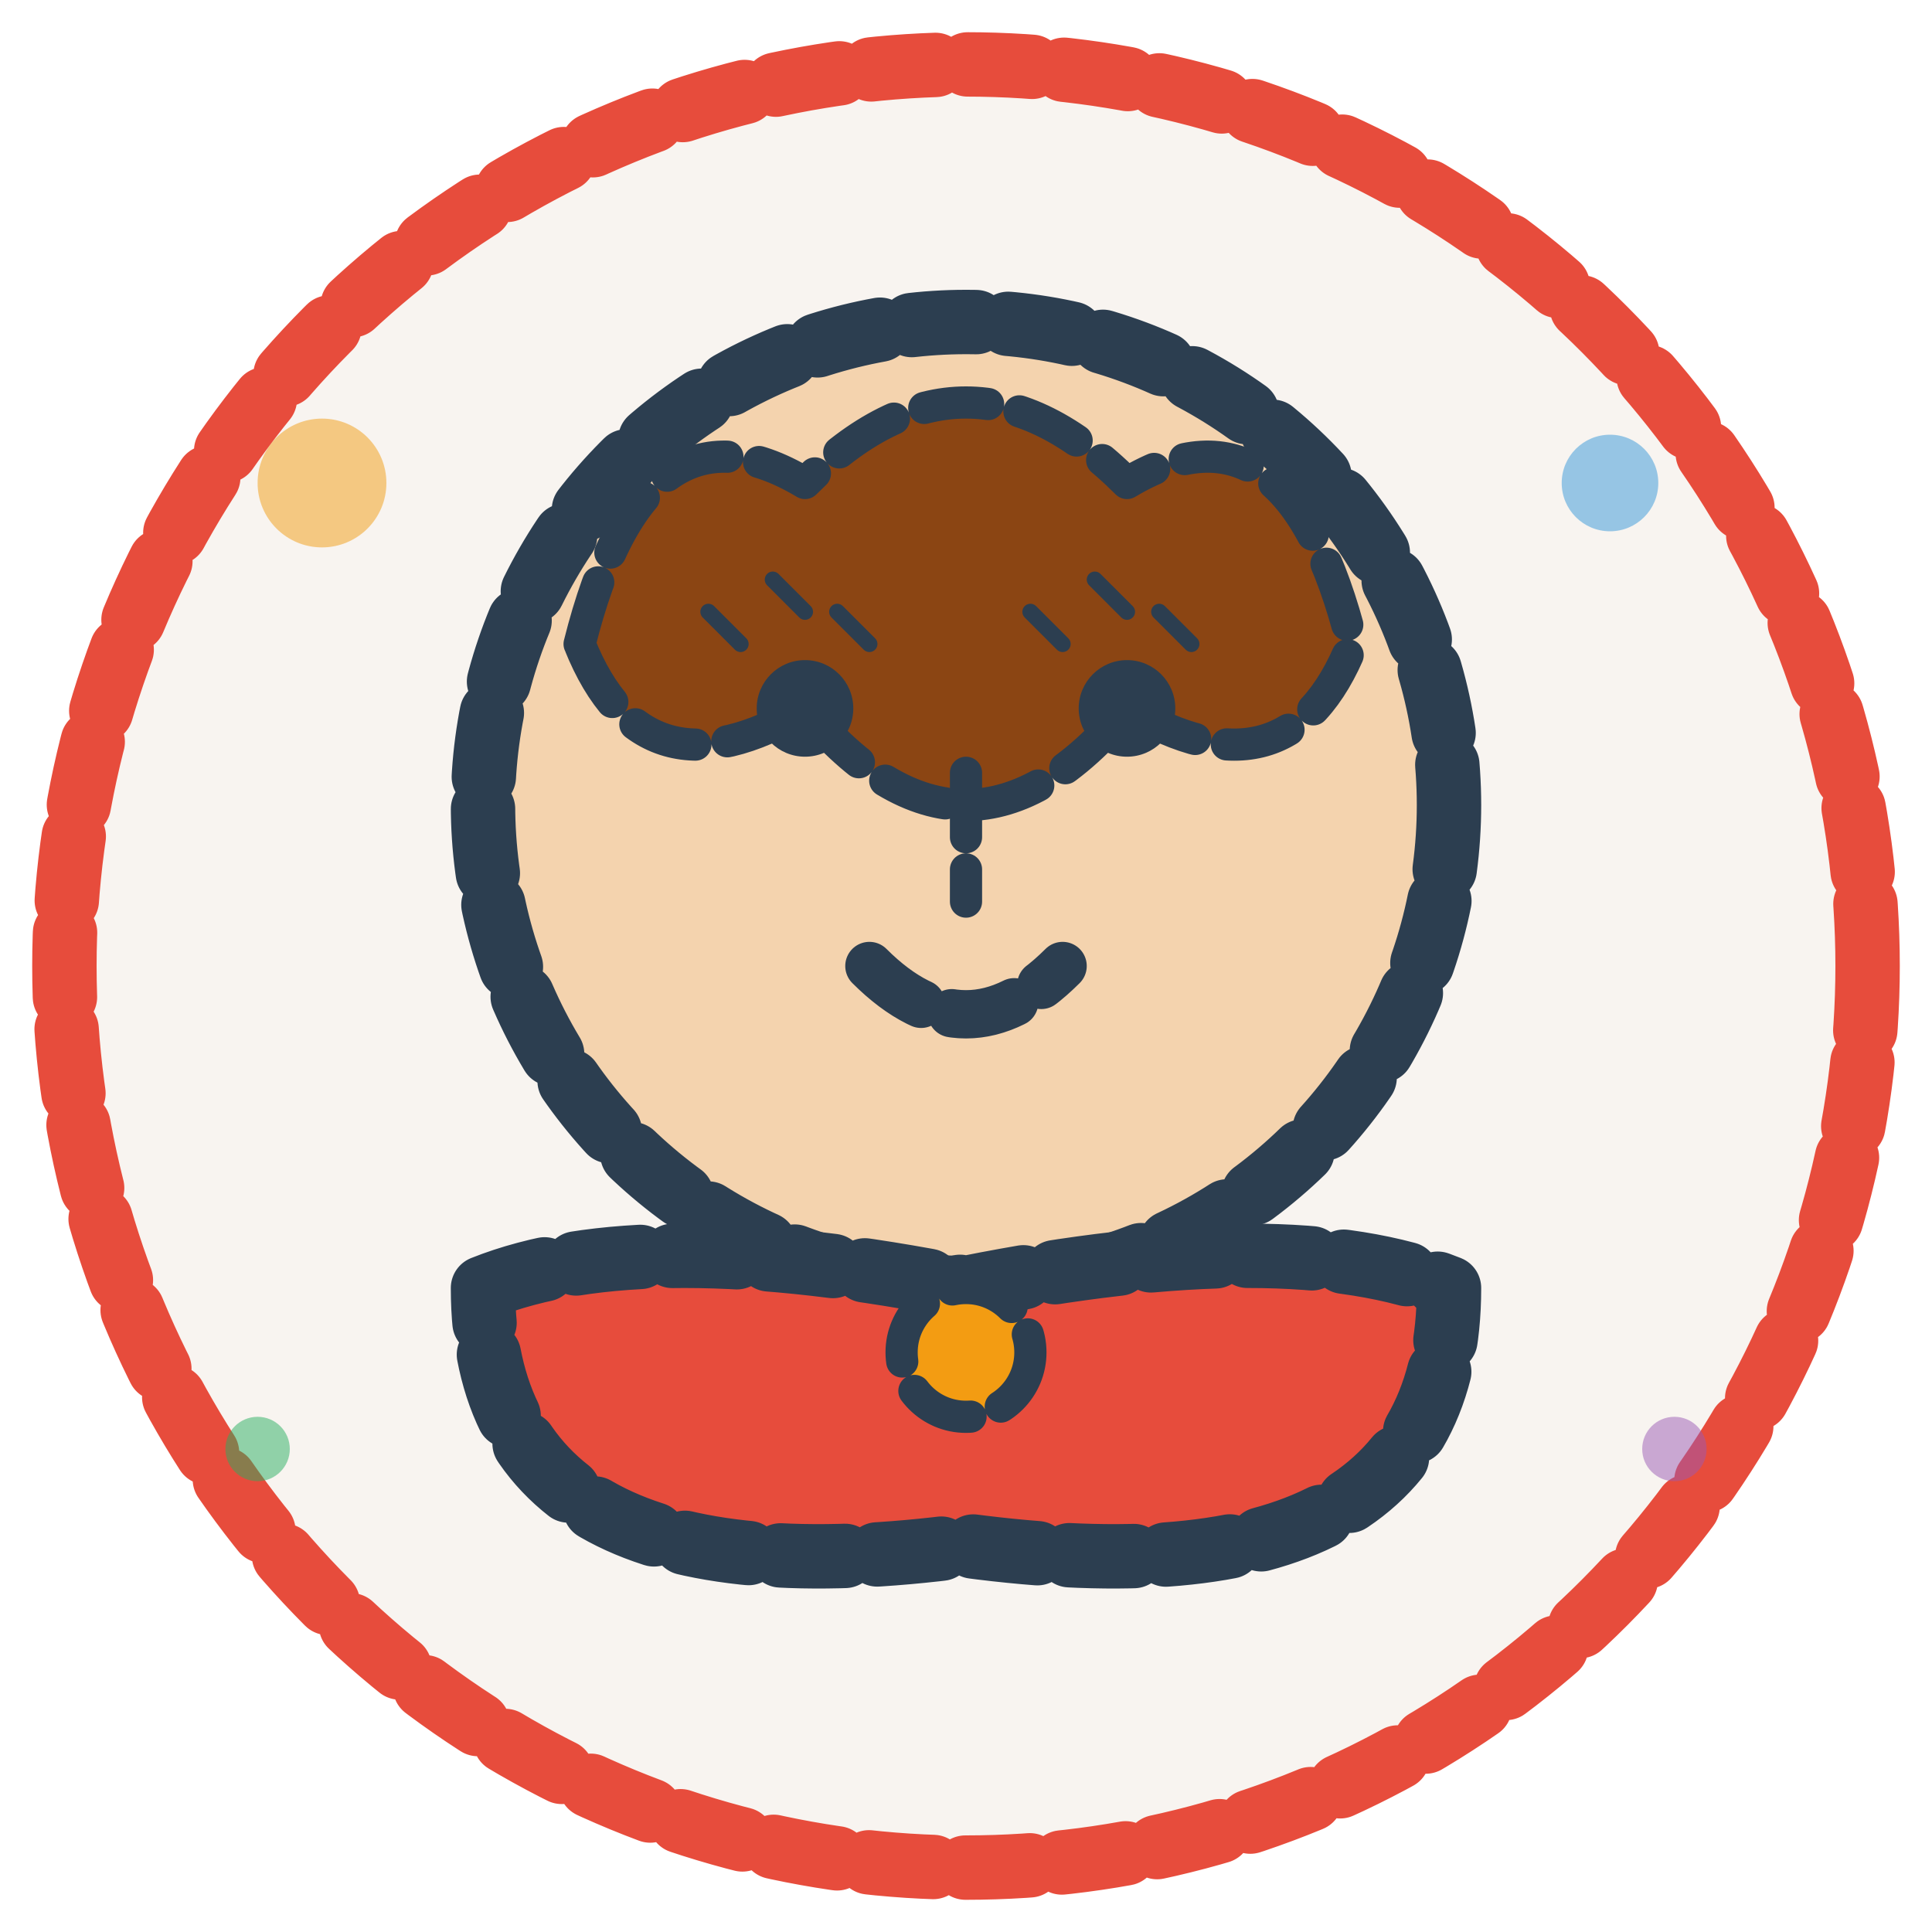 <svg width="60" height="60" viewBox="0 0 60 60" fill="none" xmlns="http://www.w3.org/2000/svg">
  <defs>
    <style>
      .hand-drawn {
        stroke-dasharray: 2,1;
        stroke-linecap: round;
        stroke-linejoin: round;
        filter: url(#roughPaper);
      }
    </style>
    <filter id="roughPaper">
      <feTurbulence baseFrequency="0.04" numOctaves="3" result="turbulence"/>
      <feDisplacementMap in="SourceGraphic" in2="turbulence" scale="0.5"/>
    </filter>
  </defs>
  
  <!-- Background circle -->
  <circle cx="30" cy="30" r="28" fill="#f8f4f0" stroke="#e74c3c" stroke-width="2" class="hand-drawn"/>
  
  <!-- Head -->
  <circle cx="30" cy="25" r="15" fill="#f4d3ae" stroke="#2c3e50" stroke-width="2" class="hand-drawn"/>
  
  <!-- Hair (feminine style) -->
  <path d="M18 20 Q20 12 25 15 Q30 10 35 15 Q40 12 42 20 Q40 25 35 22 Q30 28 25 22 Q20 25 18 20" fill="#8b4513" stroke="#2c3e50" stroke-width="1" class="hand-drawn"/>
  
  <!-- Face features -->
  <circle cx="25" cy="22" r="1.5" fill="#2c3e50"/>
  <circle cx="35" cy="22" r="1.5" fill="#2c3e50"/>
  
  <!-- Eyelashes -->
  <path d="M23 20 L22 19 M25 19 L24 18 M27 20 L26 19" stroke="#2c3e50" stroke-width="0.5" class="hand-drawn"/>
  <path d="M33 20 L32 19 M35 19 L34 18 M37 20 L36 19" stroke="#2c3e50" stroke-width="0.5" class="hand-drawn"/>
  
  <!-- Nose -->
  <path d="M30 24 Q30 26 30 28" stroke="#2c3e50" stroke-width="1" fill="none" class="hand-drawn"/>
  
  <!-- Mouth (smiling) -->
  <path d="M27 30 Q30 33 33 30" stroke="#2c3e50" stroke-width="1.5" fill="none" class="hand-drawn"/>
  
  <!-- Body/shoulders -->
  <path d="M15 40 Q20 38 30 40 Q40 38 45 40 Q45 50 30 48 Q15 50 15 40" fill="#e74c3c" stroke="#2c3e50" stroke-width="2" class="hand-drawn"/>
  
  <!-- Necklace -->
  <circle cx="30" cy="42" r="2" fill="#f39c12" stroke="#2c3e50" stroke-width="1" class="hand-drawn"/>
  
  <!-- Decorative elements -->
  <circle cx="10" cy="15" r="2" fill="#f39c12" opacity="0.7" class="hand-drawn"/>
  <circle cx="50" cy="15" r="1.5" fill="#3498db" opacity="0.7" class="hand-drawn"/>
  <circle cx="8" cy="45" r="1" fill="#27ae60" opacity="0.7" class="hand-drawn"/>
  <circle cx="52" cy="45" r="1" fill="#9b59b6" opacity="0.7" class="hand-drawn"/>
</svg>
